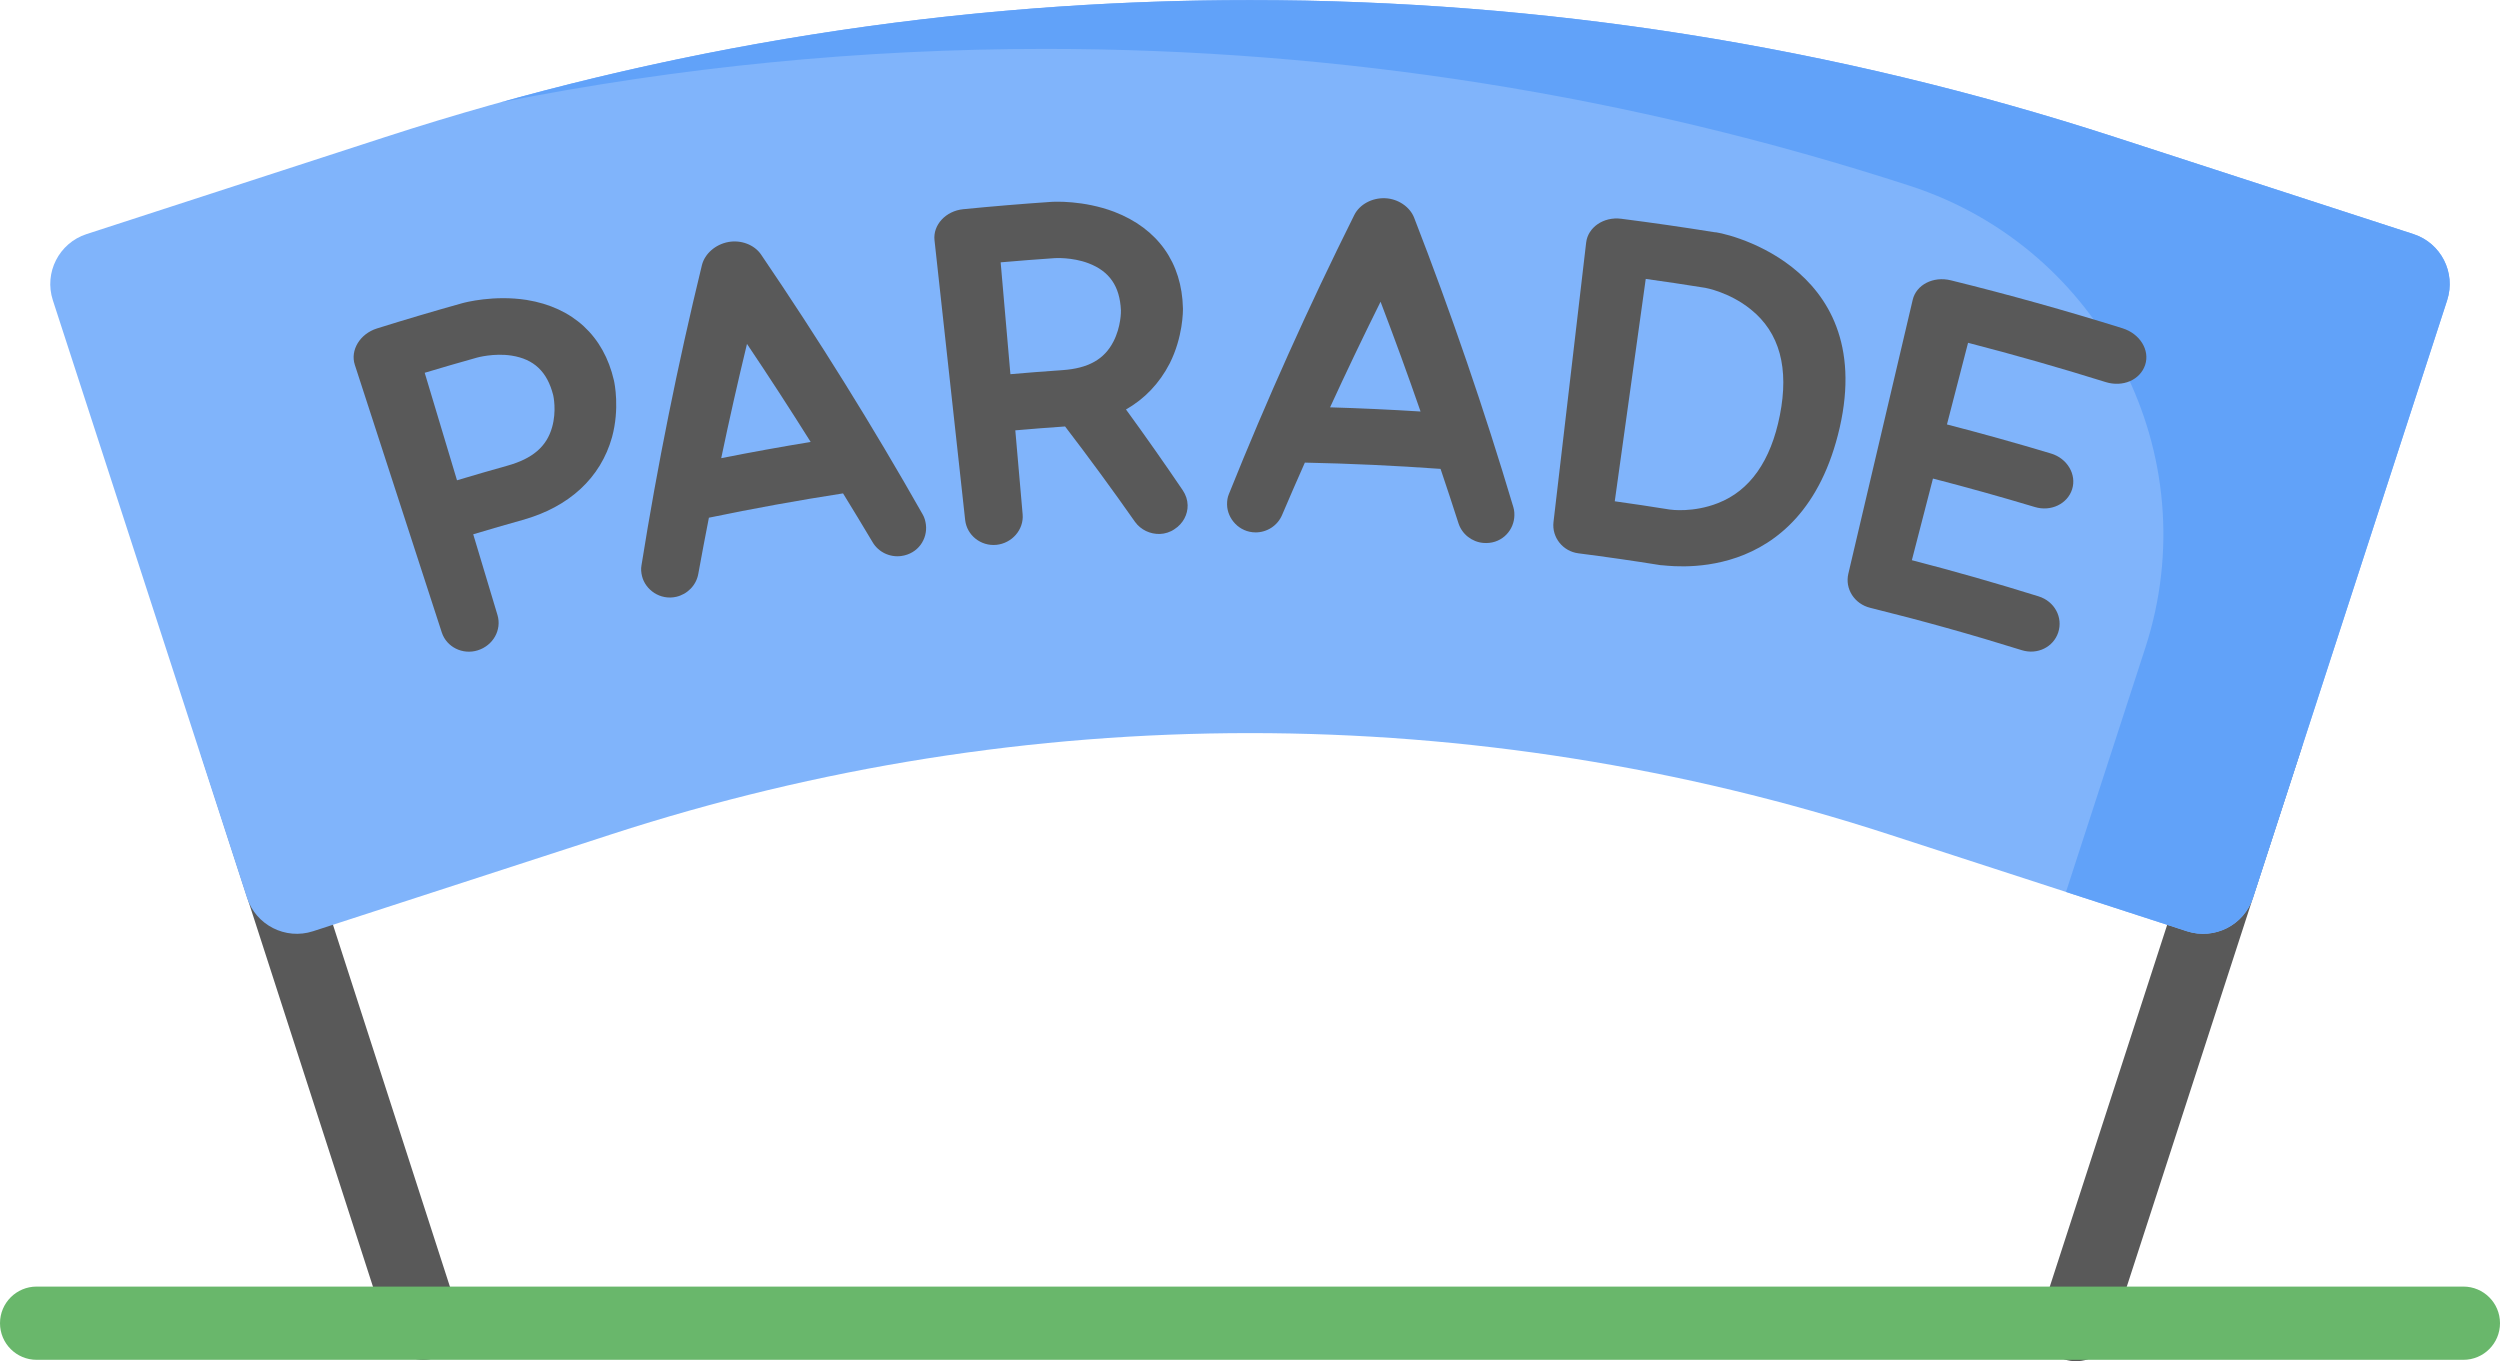 <?xml version="1.0" encoding="UTF-8"?>
<!DOCTYPE svg PUBLIC '-//W3C//DTD SVG 1.0//EN'
          'http://www.w3.org/TR/2001/REC-SVG-20010904/DTD/svg10.dtd'>
<svg height="278.8" preserveAspectRatio="xMidYMid meet" version="1.0" viewBox="0.0 116.6 512.0 278.8" width="512.0" xmlns="http://www.w3.org/2000/svg" xmlns:xlink="http://www.w3.org/1999/xlink" zoomAndPan="magnify"
><g id="change1_1"
  ><path d="M425.159,395.383c-0.768,0-1.548-0.117-2.315-0.367c-3.94-1.278-6.099-5.51-4.819-9.448l39.029-120.295 c1.276-3.94,5.512-6.102,9.448-4.819c3.939,1.278,6.098,5.509,4.818,9.448l-39.029,120.295 C431.264,393.366,428.322,395.383,425.159,395.383z" fill="#595959"
  /></g
  ><g id="change1_2"
  ><path d="M86.678,395.093c-3.166,0-6.108-2.021-7.135-5.195l-38.25-118.373c-1.273-3.941,0.89-8.169,4.831-9.442 c3.936-1.269,8.168,0.89,9.441,4.831l38.25,118.373c1.273,3.941-0.89,8.169-4.831,9.442 C88.22,394.974,87.442,395.093,86.678,395.093z" fill="#595959"
  /></g
  ><g id="change2_1"
  ><path d="M461.433,300.412c-1.835,5.648-7.902,8.739-13.55,6.904l-61.16-19.873 C344.44,273.706,300.457,266.74,256,266.74c-44.458,0-88.439,6.966-130.723,20.704l-61.159,19.873 c-5.648,1.835-11.716-1.256-13.551-6.904L10.823,178.091c-1.835-5.647,1.257-11.715,6.904-13.55l61.16-19.872 c57.288-18.613,116.877-28.052,177.112-28.052s119.824,9.438,177.111,28.052l61.161,19.872c5.648,1.835,8.74,7.902,6.904,13.55 L461.433,300.412z" fill="#80B4FB"
  /></g
  ><g id="change3_1"
  ><path d="M433.112,144.669C375.824,126.055,316.236,116.617,256,116.617c-52.017,0-103.548,7.054-153.535,20.962 c36.68-7.286,74.014-10.962,111.599-10.962c60.236,0,119.825,9.438,177.112,28.052c39.426,12.811,61.003,55.156,48.192,94.583 l-16.252,50.018l24.766,8.047c5.647,1.835,11.715-1.256,13.55-6.904l39.745-122.321c1.835-5.647-1.256-11.715-6.904-13.55 L433.112,144.669z" fill="#61A2F9"
  /></g
  ><g fill="#595959" id="change1_3"
  ><path d="M90.477,246.126c-5.936-18.269-11.872-36.538-17.808-54.807c-0.982-3,1.052-6.364,4.547-7.457 c5.778-1.808,11.578-3.525,17.395-5.152c0.652-0.184,6.523-1.722,13.229-0.687c9.536,1.539,15.804,7.424,17.883,16.454 c0.14,0.577,1.212,5.791-0.377,11.644c-2.328,8.364-8.81,14.311-18.318,16.968c-3.378,0.945-6.748,1.924-10.111,2.934 c1.655,5.513,3.313,11.024,4.969,16.538c0.902,3.024-0.874,6.234-4.051,7.229C94.751,250.751,91.459,249.127,90.477,246.126 L90.477,246.126z M93.594,214.964c3.434-1.03,6.875-2.029,10.323-2.993c5.17-1.443,8.054-3.927,9.155-7.885 c0.939-3.3,0.269-6.386,0.219-6.576c-1.22-4.777-3.927-7.358-8.504-8.078c-3.614-0.568-7.067,0.398-7.065,0.397 c-3.588,1.003-7.17,2.042-10.744,3.116C89.184,200.284,91.389,207.624,93.594,214.964z"
    /><path d="M188.954,221.934c0.388,0.645,0.586,1.42,0.672,2.104c0.361,2.942-1.583,5.959-5.049,6.432 c-2.281,0.311-4.655-0.746-5.885-2.857c-1.982-3.333-3.995-6.656-6.035-9.968c-9.188,1.423-18.35,3.084-27.474,4.98 c-0.751,3.818-1.473,7.637-2.164,11.455c-0.411,2.411-2.271,4.229-4.523,4.745c-3.326,0.756-6.34-1.46-7.012-4.242 c-0.183-0.768-0.243-1.462-0.107-2.206c3.27-20.49,7.395-41.007,12.379-61.49c0.585-2.323,2.763-4.246,5.444-4.73 c2.566-0.466,5.281,0.569,6.642,2.539C167.693,186.126,178.734,203.891,188.954,221.934L188.954,221.934z M166.026,207.11 c-4.23-6.739-8.578-13.434-13.043-20.079c-1.885,7.797-3.645,15.598-5.278,23.401C153.797,209.222,159.905,208.115,166.026,207.11z"
    /><path d="M242.239,217.027c0.635,0.97,0.961,1.95,0.987,3.035c0.043,1.876-0.918,3.771-2.686,4.909 c-0.886,0.616-1.972,0.947-2.972,0.982c-1.996,0.071-3.931-0.837-5.109-2.464c-4.614-6.579-9.392-13.097-14.33-19.55 c-3.4,0.232-6.798,0.498-10.194,0.795c0.5,5.735,1.001,11.469,1.501,17.203c0.269,3.146-2.199,5.932-5.377,6.247 c-3.179,0.312-6.044-1.95-6.395-5.089c-2.093-19.096-4.185-38.19-6.276-57.285c-0.35-3.138,2.293-6.014,5.901-6.368 c5.964-0.587,11.934-1.085,17.908-1.493c0.67-0.051,6.68-0.359,12.987,2.021c8.96,3.443,13.876,10.481,14.079,19.743 c0.021,0.595,0.012,5.916-2.712,11.325c-2.12,4.11-5.169,7.272-8.95,9.42C234.593,205.94,238.473,211.464,242.239,217.027 L242.239,217.027z M206.931,193.233c3.538-0.31,7.077-0.584,10.619-0.826c5.309-0.36,8.61-2.202,10.479-5.854 c1.574-3.039,1.547-6.2,1.535-6.396c-0.222-4.925-2.338-8.001-6.639-9.639c-3.396-1.294-6.942-1.052-6.941-1.049 c-3.686,0.252-7.369,0.537-11.051,0.858C205.599,177.963,206.265,185.598,206.931,193.233L206.931,193.233z"
    /><path d="M309.929,220.449c0.232,0.719,0.255,1.514,0.185,2.201c-0.305,2.947-2.874,5.453-6.354,5.14 c-2.289-0.207-4.365-1.768-5.088-4.099c-1.186-3.692-2.4-7.38-3.646-11.064c-9.253-0.665-18.519-1.093-27.789-1.283 c-1.579,3.553-3.128,7.113-4.647,10.681c-0.935,2.258-3.146,3.618-5.44,3.612c-3.392-0.007-5.813-2.845-5.846-5.704 c-0.006-0.79,0.088-1.479,0.386-2.174c7.723-19.24,16.288-38.313,25.69-57.163c1.086-2.136,3.628-3.521,6.339-3.395 c2.598,0.12,5.003,1.736,5.886,3.959C297.231,180.797,304.006,200.579,309.929,220.449L309.929,220.449z M290.931,200.878 c-2.608-7.513-5.339-15.01-8.193-22.484c-3.568,7.177-7.016,14.388-10.34,21.629C278.578,200.204,284.757,200.49,290.931,200.878z"
    /><path d="M323.255,229.918c-3.171-0.403-5.459-3.25-5.1-6.39c2.229-19.079,4.458-38.159,6.688-57.239 c0.359-3.137,3.58-5.348,7.178-4.888c6.361,0.813,12.711,1.729,19.05,2.749c0.463-0.21,33.472,5.979,25.703,40.017 c-7.691,33.527-36.215,28.012-36.666,28.183C334.501,231.448,328.882,230.638,323.255,229.918L323.255,229.918z M330.702,219.265 c3.75,0.521,7.496,1.085,11.238,1.686c0.31,0.048,4.853,0.677,9.914-1.32c6.513-2.537,10.815-8.609,12.666-18.006 c1.89-9.577,0.002-16.917-6.013-21.704c-4.331-3.481-9.163-4.355-9.269-4.372c-4.059-0.652-8.123-1.262-12.191-1.828 C334.932,188.902,332.817,204.084,330.702,219.265z"
    /><path d="M421.524,246.126c-0.983,2.999-4.275,4.624-7.452,3.632c-10.289-3.215-20.651-6.11-31.074-8.683 c-3.217-0.796-5.179-3.886-4.462-6.962c4.396-18.7,8.789-37.4,13.184-56.1c0.716-3.074,4.181-4.903,7.832-4 c11.78,2.907,23.494,6.18,35.125,9.813c3.604,1.126,5.637,4.491,4.654,7.491c-1.012,3.096-4.577,4.63-8.099,3.529 c-9.339-2.919-18.733-5.599-28.173-8.04c-1.441,5.572-2.882,11.146-4.323,16.719c7.134,1.844,14.241,3.83,21.317,5.956 c3.335,1.002,5.269,4.299,4.32,7.311c-0.948,3.011-4.357,4.634-7.613,3.651c-6.935-2.083-13.898-4.029-20.89-5.836 c-1.44,5.573-2.882,11.146-4.322,16.72c8.7,2.25,17.358,4.72,25.968,7.41C420.775,239.757,422.536,243.031,421.524,246.126 L421.524,246.126z"
  /></g
  ><g id="change4_1"
  ><path d="M504.5,395.091H7.5c-4.144,0-7.5-3.356-7.5-7.5c0-4.143,3.356-7.5,7.5-7.5h497c4.143,0,7.5,3.357,7.5,7.5 C512,391.734,508.643,395.091,504.5,395.091z" fill="#69B76B"
  /></g
></svg
>
